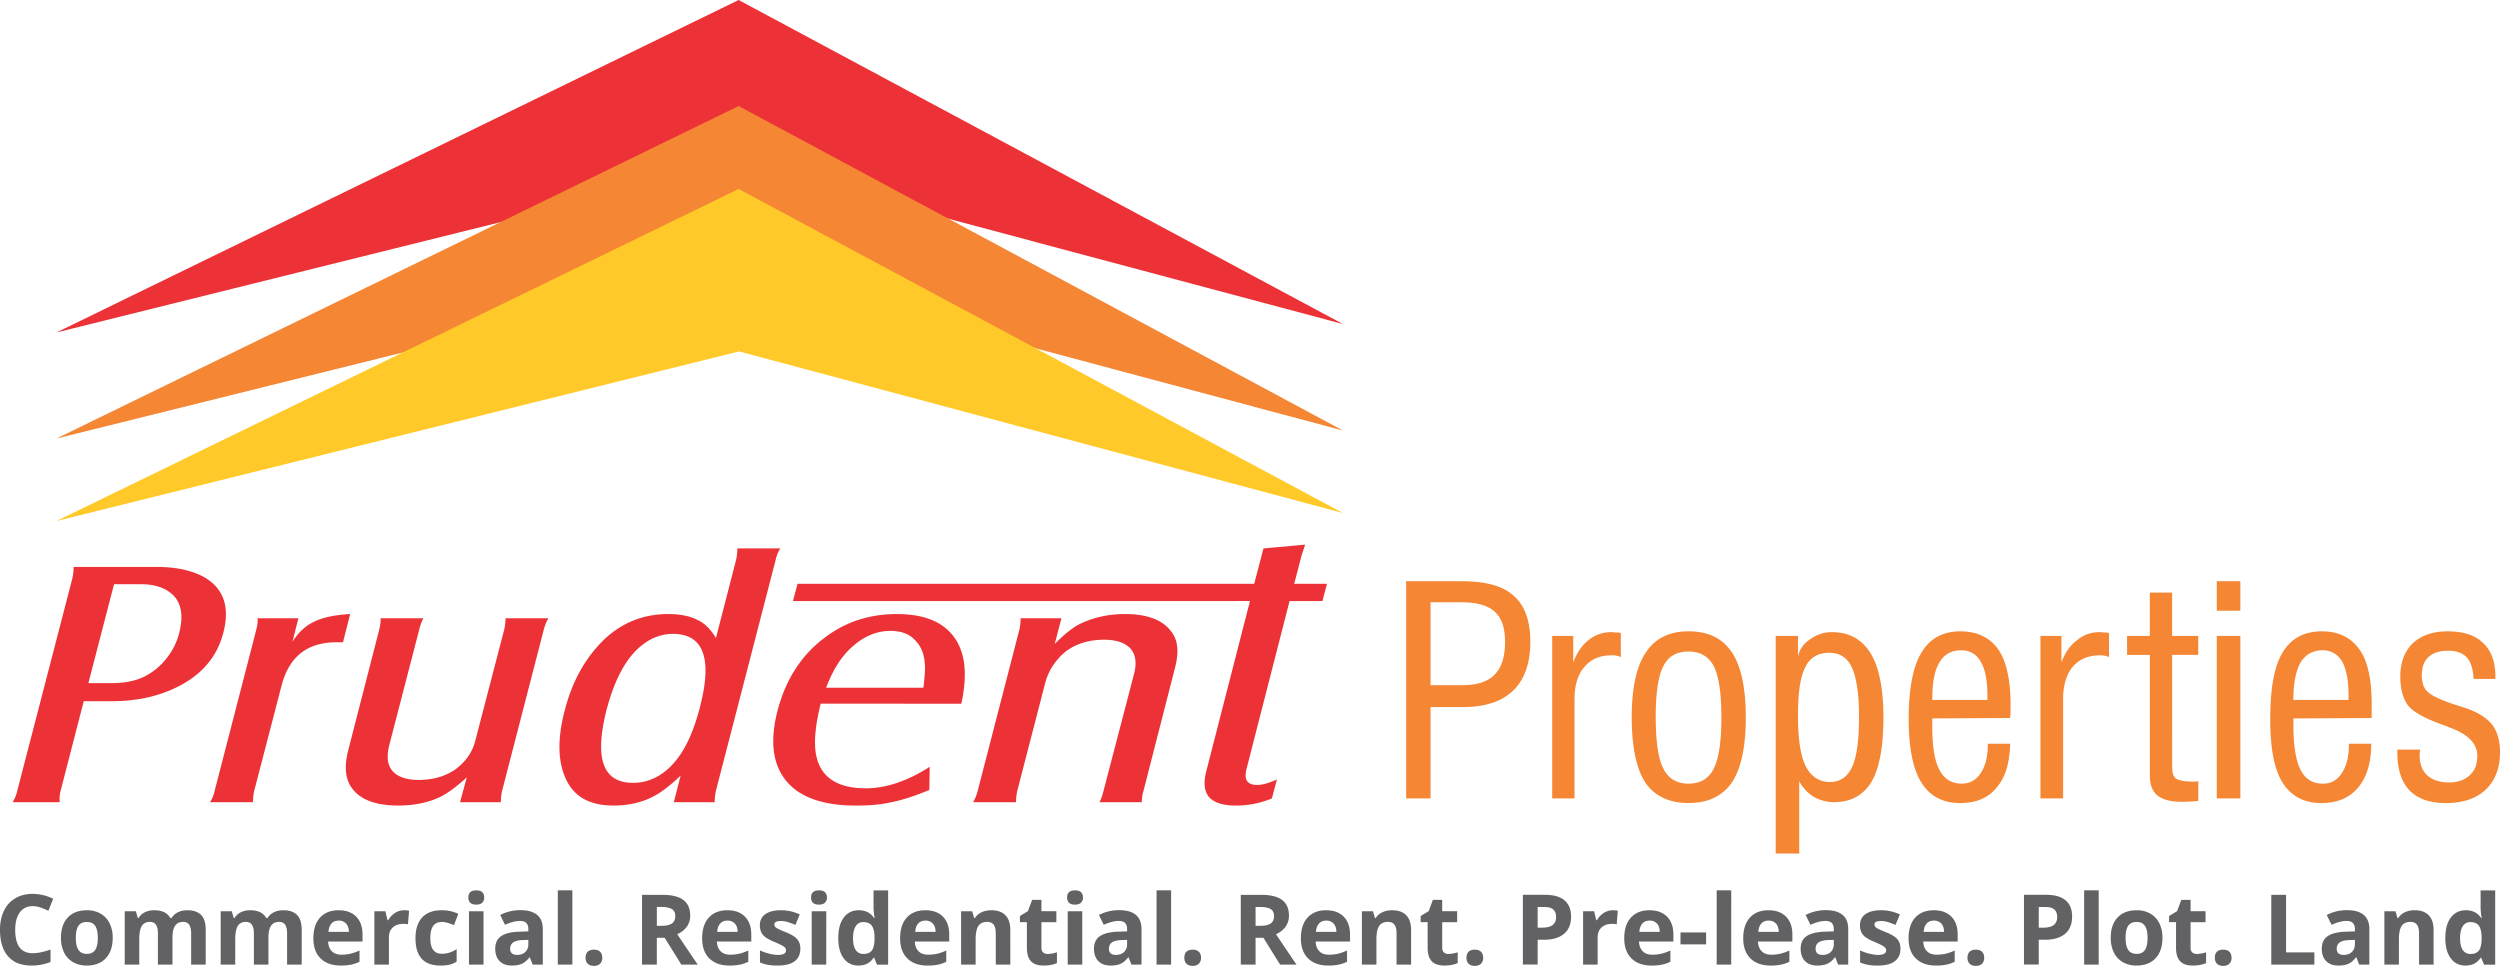 <svg xmlns="http://www.w3.org/2000/svg" viewBox="0 0 3198.04 1235.57"><defs><style>.cls-1{fill:#626264;}.cls-2{fill:#ed3237;}.cls-2,.cls-3,.cls-4{fill-rule:evenodd;}.cls-3,.cls-5{fill:#f58634;}.cls-4{fill:#ffca29;}</style></defs><g id="Layer_2" data-name="Layer 2"><g id="Layer_1-2" data-name="Layer 1"><path class="cls-1" d="M41.87,1159.16q-10.68,0-16.54,8t-5.86,22.37q0,29.85,22.4,29.85,9.41,0,22.77-4.7v15.87a63.31,63.31,0,0,1-24.54,4.58q-19.47,0-29.79-11.81T0,1189.43q0-13.92,5.07-24.38a36.57,36.57,0,0,1,14.55-16q9.49-5.6,22.25-5.59A60,60,0,0,1,68,1149.7l-6.1,15.38a100.35,100.35,0,0,0-10.07-4.15A30,30,0,0,0,41.87,1159.16Z"/><path class="cls-1" d="M144.17,1199.69q0,16.65-8.79,26.06t-24.48,9.4a34.2,34.2,0,0,1-17.33-4.31A28.6,28.6,0,0,1,82,1218.48a41.57,41.57,0,0,1-4-18.79q0-16.73,8.73-26t24.54-9.27a34.39,34.39,0,0,1,17.33,4.27A28.54,28.54,0,0,1,140.14,1181,41.2,41.2,0,0,1,144.17,1199.69Zm-47.19,0q0,10.13,3.33,15.31t10.84,5.19q7.44,0,10.71-5.15t3.26-15.35q0-10.14-3.29-15.2T111,1179.42q-7.44,0-10.74,5T97,1199.69Z"/><path class="cls-1" d="M220.64,1233.93H202v-39.86q0-7.38-2.48-11.08c-1.64-2.46-4.24-3.69-7.78-3.69q-7.14,0-10.37,5.25t-3.24,17.27v32.11H159.55v-68.24h14.22l2.5,8.73h1a18.86,18.86,0,0,1,7.93-7.36,25.77,25.77,0,0,1,11.9-2.65q15.33,0,20.76,10h1.64a18.41,18.41,0,0,1,8.09-7.39,27,27,0,0,1,12.06-2.62q11.59,0,17.54,5.95t5.95,19.07v44.5H244.51v-39.86q0-7.38-2.47-11.08t-7.79-3.69q-6.83,0-10.22,4.88t-3.39,15.51Z"/><path class="cls-1" d="M343.38,1233.93H324.77v-39.86q0-7.38-2.47-11.08t-7.79-3.69q-7.14,0-10.37,5.25t-3.24,17.27v32.11H282.29v-68.24h14.22l2.5,8.73h1a18.86,18.86,0,0,1,7.93-7.36,25.79,25.79,0,0,1,11.91-2.65q15.32,0,20.75,10h1.65a18.39,18.39,0,0,1,8.08-7.39,27,27,0,0,1,12.06-2.62q11.6,0,17.54,5.95t6,19.07v44.5H367.25v-39.86q0-7.38-2.47-11.08T357,1179.3q-6.83,0-10.22,4.88t-3.39,15.51Z"/><path class="cls-1" d="M435.91,1235.15q-16.47,0-25.75-9.1t-9.28-25.76q0-17.14,8.57-26.51t23.72-9.37q14.46,0,22.52,8.24t8.06,22.76v9h-44q.3,7.93,4.7,12.39t12.33,4.45a51.51,51.51,0,0,0,11.66-1.28,58.22,58.22,0,0,0,11.47-4.09v14.4a43.9,43.9,0,0,1-10.44,3.64A66,66,0,0,1,435.91,1235.15Zm-2.62-57.5q-5.93,0-9.28,3.76t-3.84,10.65h26.12q-.12-6.9-3.6-10.65A12.18,12.18,0,0,0,433.29,1177.65Z"/><path class="cls-1" d="M517,1164.41a29.66,29.66,0,0,1,6.28.55l-1.4,17.45a21.67,21.67,0,0,0-5.49-.61q-8.91,0-13.89,4.58t-5,12.82v34.73H478.88v-68.24H493l2.75,11.47h.91a25.73,25.73,0,0,1,8.58-9.24A21.15,21.15,0,0,1,517,1164.41Z"/><path class="cls-1" d="M563.35,1235.15q-31.86,0-31.86-35,0-17.39,8.67-26.58t24.84-9.18a47.35,47.35,0,0,1,21.24,4.63l-5.49,14.41q-4.39-1.77-8.18-2.9a26.46,26.46,0,0,0-7.57-1.13q-14.52,0-14.52,20.63,0,20,14.52,20a33.32,33.32,0,0,0,10-1.43,36.07,36.07,0,0,0,9.16-4.49v15.93a30.16,30.16,0,0,1-9.13,4A51.45,51.45,0,0,1,563.35,1235.15Z"/><path class="cls-1" d="M599.12,1148.05q0-9.09,10.13-9.09t10.13,9.09a8.84,8.84,0,0,1-2.53,6.74q-2.54,2.42-7.6,2.42Q599.13,1157.21,599.12,1148.05Zm19.41,85.88H599.91v-68.24h18.62Z"/><path class="cls-1" d="M681.4,1233.93l-3.6-9.28h-.49q-4.71,5.92-9.68,8.21t-13,2.29q-9.82,0-15.47-5.62t-5.65-16q0-10.86,7.6-16t22.92-5.71l11.84-.36v-3q0-10.38-10.62-10.38-8.17,0-19.22,4.94l-6.17-12.57a55.49,55.49,0,0,1,26.13-6.16q13.72,0,21.05,6t7.33,18.19v45.47Zm-5.5-31.62-7.2.24q-8.12.26-12.08,2.93t-4,8.18q0,7.88,9,7.88,6.47,0,10.35-3.73a13.07,13.07,0,0,0,3.87-9.89Z"/><path class="cls-1" d="M732.18,1233.93H713.56v-95h18.62Z"/><path class="cls-1" d="M749.08,1225.2q0-5.13,2.75-7.75t8-2.63c3.37,0,6,.9,7.84,2.69s2.78,4.35,2.78,7.69a10.22,10.22,0,0,1-2.81,7.6c-1.87,1.85-4.48,2.77-7.81,2.77s-6.07-.9-7.94-2.71S749.08,1228.49,749.08,1225.2Z"/><path class="cls-1" d="M840.21,1199.69v34.24H821.29v-89.24h26q18.19,0,26.92,6.62t8.72,20.12a23.66,23.66,0,0,1-4.33,14,28.7,28.7,0,0,1-12.27,9.62q20.14,30.09,26.25,38.88h-21l-21.3-34.24Zm0-15.39h6.1q9,0,13.25-3t4.27-9.4q0-6.35-4.36-9T846,1160.2h-5.74Z"/><path class="cls-1" d="M933.23,1235.15q-16.49,0-25.76-9.1t-9.28-25.76q0-17.14,8.58-26.51t23.71-9.37q14.46,0,22.52,8.24t8.06,22.76v9h-44q.32,7.93,4.7,12.39t12.33,4.45a51.44,51.44,0,0,0,11.66-1.28,58,58,0,0,0,11.47-4.09v14.4a43.82,43.82,0,0,1-10.43,3.64A66.1,66.1,0,0,1,933.23,1235.15Zm-2.63-57.5c-3.94,0-7,1.25-9.27,3.76s-3.52,6-3.85,10.65H943.6q-.12-6.9-3.6-10.65A12.17,12.17,0,0,0,930.6,1177.65Z"/><path class="cls-1" d="M1023.8,1213.66q0,10.5-7.29,16t-21.82,5.5a68.72,68.72,0,0,1-12.7-1,48,48,0,0,1-9.82-3V1215.8a64.69,64.69,0,0,0,11.69,4.09,47.19,47.19,0,0,0,11.44,1.65q10.13,0,10.13-5.86a4.89,4.89,0,0,0-1.34-3.57,19.38,19.38,0,0,0-4.64-3.12q-3.3-1.74-8.79-4.06a54.82,54.82,0,0,1-11.56-6.1,17.14,17.14,0,0,1-5.38-6.44,21.23,21.23,0,0,1-1.67-8.94q0-9.09,7.05-14.07t20-5a56.75,56.75,0,0,1,24,5.37l-5.61,13.43q-5.13-2.2-9.59-3.61a30.25,30.25,0,0,0-9.09-1.4q-8.24,0-8.24,4.46a5.22,5.22,0,0,0,2.65,4.33q2.65,1.83,11.63,5.43a54.24,54.24,0,0,1,11.72,6,18,18,0,0,1,5.49,6.47A19.94,19.94,0,0,1,1023.8,1213.66Z"/><path class="cls-1" d="M1037.54,1148.05q0-9.09,10.13-9.09t10.13,9.09a8.84,8.84,0,0,1-2.53,6.74q-2.54,2.42-7.6,2.42Q1037.53,1157.21,1037.54,1148.05Zm19.41,85.88h-18.62v-68.24H1057Z"/><path class="cls-1" d="M1098.08,1235.15q-12,0-18.89-9.34t-6.86-25.88q0-16.79,7-26.15t19.26-9.37q12.89,0,19.66,10h.61a75.87,75.87,0,0,1-1.41-13.61V1139h18.68v95h-14.28l-3.6-8.85h-.8Q1111.09,1235.15,1098.08,1235.15Zm6.53-14.84c4.77,0,8.25-1.38,10.47-4.15s3.43-7.46,3.63-14.09v-2q0-11-3.38-15.75t-11-4.76a10.91,10.91,0,0,0-9.67,5.28q-3.45,5.28-3.45,15.35t3.48,15.11A11.33,11.33,0,0,0,1104.61,1220.31Z"/><path class="cls-1" d="M1186.46,1235.15q-16.47,0-25.75-9.1t-9.28-25.76q0-17.14,8.57-26.51t23.72-9.37q14.46,0,22.52,8.24t8,22.76v9h-44q.3,7.93,4.7,12.39t12.33,4.45A51.35,51.35,0,0,0,1199,1220a58.08,58.08,0,0,0,11.48-4.09v14.4A44.05,44.05,0,0,1,1200,1234,66,66,0,0,1,1186.46,1235.15Zm-2.62-57.5q-5.92,0-9.28,3.76t-3.84,10.65h26.12q-.12-6.9-3.6-10.65A12.18,12.18,0,0,0,1183.84,1177.65Z"/><path class="cls-1" d="M1292.42,1233.93H1273.8v-39.86q0-7.38-2.62-11.08t-8.36-3.69q-7.82,0-11.29,5.22t-3.48,17.3v32.11h-18.62v-68.24h14.22l2.5,8.73h1a19.71,19.71,0,0,1,8.58-7.48,29.17,29.17,0,0,1,12.42-2.53q11.89,0,18.06,6.44t6.17,18.58Z"/><path class="cls-1" d="M1340.33,1220.31a40.46,40.46,0,0,0,11.72-2.13V1232q-7,3.12-17.09,3.12-11.18,0-16.27-5.65t-5.09-16.94v-32.89h-8.91v-7.88l10.25-6.22,5.37-14.41h11.9v14.53h19.11v14h-19.11v32.89c0,2.65.75,4.6,2.23,5.86A8.81,8.81,0,0,0,1340.33,1220.31Z"/><path class="cls-1" d="M1365.05,1148.05q0-9.09,10.13-9.09t10.13,9.09a8.84,8.84,0,0,1-2.53,6.74q-2.54,2.42-7.6,2.42Q1365.06,1157.21,1365.05,1148.05Zm19.41,85.88h-18.62v-68.24h18.62Z"/><path class="cls-1" d="M1447.33,1233.93l-3.6-9.28h-.49q-4.71,5.92-9.68,8.21t-13,2.29q-9.83,0-15.47-5.62t-5.64-16q0-10.86,7.59-16t22.92-5.71l11.84-.36v-3q0-10.38-10.62-10.38-8.18,0-19.22,4.94l-6.17-12.57a55.49,55.49,0,0,1,26.13-6.16q13.72,0,21,6t7.33,18.19v45.47Zm-5.5-31.62-7.2.24q-8.12.26-12.08,2.93t-4,8.18q0,7.88,9,7.88,6.47,0,10.35-3.73a13.07,13.07,0,0,0,3.87-9.89Z"/><path class="cls-1" d="M1498.11,1233.93h-18.62v-95h18.62Z"/><path class="cls-1" d="M1515,1225.2q0-5.13,2.75-7.75t8-2.63c3.37,0,6,.9,7.84,2.69s2.78,4.35,2.78,7.69a10.22,10.22,0,0,1-2.81,7.6c-1.87,1.85-4.48,2.77-7.81,2.77s-6.07-.9-7.94-2.71S1515,1228.49,1515,1225.2Z"/><path class="cls-1" d="M1606.14,1199.69v34.24h-18.92v-89.24h26q18.19,0,26.92,6.62t8.72,20.12a23.66,23.66,0,0,1-4.33,14,28.7,28.7,0,0,1-12.27,9.62q20.15,30.09,26.25,38.88h-21l-21.3-34.24Zm0-15.39h6.1q9,0,13.25-3t4.27-9.4q0-6.35-4.36-9t-13.52-2.68h-5.74Z"/><path class="cls-1" d="M1699.16,1235.15q-16.48,0-25.76-9.1t-9.28-25.76q0-17.14,8.58-26.51t23.71-9.37q14.47,0,22.52,8.24t8.06,22.76v9h-44q.32,7.93,4.7,12.39t12.33,4.45a51.44,51.44,0,0,0,11.66-1.28,58.3,58.3,0,0,0,11.48-4.09v14.4a44.05,44.05,0,0,1-10.44,3.64A66.1,66.1,0,0,1,1699.16,1235.15Zm-2.63-57.5c-3.94,0-7,1.25-9.27,3.76s-3.52,6-3.85,10.65h26.12q-.12-6.9-3.6-10.65A12.17,12.17,0,0,0,1696.53,1177.65Z"/><path class="cls-1" d="M1805.11,1233.93H1786.5v-39.86q0-7.38-2.63-11.08t-8.36-3.69q-7.82,0-11.29,5.22t-3.48,17.3v32.11h-18.61v-68.24h14.22l2.5,8.73h1a19.63,19.63,0,0,1,8.57-7.48,29.2,29.2,0,0,1,12.42-2.53q11.91,0,18.07,6.44t6.16,18.58Z"/><path class="cls-1" d="M1853,1220.31a40.51,40.51,0,0,0,11.72-2.13V1232q-7,3.12-17.09,3.12-11.17,0-16.27-5.65t-5.1-16.94v-32.89h-8.91v-7.88l10.26-6.22,5.37-14.41h11.9v14.53H1864v14h-19.1v32.89q0,4,2.23,5.86A8.79,8.79,0,0,0,1853,1220.31Z"/><path class="cls-1" d="M1875.92,1225.2q0-5.13,2.74-7.75t8-2.63q5.07,0,7.84,2.69t2.78,7.69a10.22,10.22,0,0,1-2.81,7.6c-1.87,1.85-4.48,2.77-7.81,2.77s-6.06-.9-7.94-2.71S1875.92,1228.49,1875.92,1225.2Z"/><path class="cls-1" d="M2009.77,1172.52q0,14.42-9,22t-25.6,7.63H1967v31.74h-18.92v-89.24h28.5q16.25,0,24.69,7T2009.77,1172.52ZM1967,1186.68h6.23q8.73,0,13.06-3.44t4.33-10q0-6.66-3.63-9.83t-11.38-3.17H1967Z"/><path class="cls-1" d="M2063.23,1164.41a29.83,29.83,0,0,1,6.29.55l-1.41,17.45a21.56,21.56,0,0,0-5.49-.61q-8.91,0-13.88,4.58t-5,12.82v34.73h-18.61v-68.24h14.1l2.74,11.47h.92a25.62,25.62,0,0,1,8.57-9.24A21.15,21.15,0,0,1,2063.23,1164.41Z"/><path class="cls-1" d="M2112.79,1235.15q-16.47,0-25.75-9.1t-9.28-25.76q0-17.14,8.57-26.51t23.72-9.37q14.46,0,22.52,8.24t8.06,22.76v9h-44q.3,7.93,4.7,12.39t12.33,4.45a51.51,51.51,0,0,0,11.66-1.28,58.22,58.22,0,0,0,11.47-4.09v14.4a43.9,43.9,0,0,1-10.44,3.64A66,66,0,0,1,2112.79,1235.15Zm-2.62-57.5q-5.93,0-9.28,3.76t-3.84,10.65h26.12q-.12-6.9-3.6-10.65A12.17,12.17,0,0,0,2110.17,1177.65Z"/><path class="cls-1" d="M2149.72,1208.05v-15.26h32.77v15.26Z"/><path class="cls-1" d="M2214.6,1233.93H2196v-95h18.62Z"/><path class="cls-1" d="M2265,1235.15q-16.47,0-25.75-9.1t-9.28-25.76q0-17.14,8.58-26.51t23.71-9.37q14.46,0,22.52,8.24t8.06,22.76v9h-44q.3,7.93,4.7,12.39t12.33,4.45a51.51,51.51,0,0,0,11.66-1.28,58.22,58.22,0,0,0,11.47-4.09v14.4a43.74,43.74,0,0,1-10.44,3.64A66,66,0,0,1,2265,1235.15Zm-2.62-57.5q-5.92,0-9.28,3.76t-3.84,10.65h26.12q-.12-6.9-3.6-10.65A12.17,12.17,0,0,0,2262.39,1177.65Z"/><path class="cls-1" d="M2351.32,1233.93l-3.6-9.28h-.49a27.53,27.53,0,0,1-9.67,8.21q-5,2.28-13,2.29-9.84,0-15.48-5.62t-5.64-16q0-10.86,7.6-16t22.91-5.71l11.85-.36v-3q0-10.38-10.62-10.38-8.19,0-19.23,4.94l-6.17-12.57a55.52,55.52,0,0,1,26.13-6.16q13.72,0,21.06,6t7.32,18.19v45.47Zm-5.49-31.62-7.21.24q-8.11.26-12.08,2.93t-4,8.18q0,7.88,9,7.88,6.48,0,10.35-3.73a13.08,13.08,0,0,0,3.88-9.89Z"/><path class="cls-1" d="M2431.09,1213.66q0,10.5-7.29,16t-21.82,5.5a68.64,68.64,0,0,1-12.7-1,48,48,0,0,1-9.82-3V1215.8a64.58,64.58,0,0,0,11.68,4.09,47.33,47.33,0,0,0,11.45,1.65q10.13,0,10.13-5.86a4.89,4.89,0,0,0-1.34-3.57,19.38,19.38,0,0,0-4.64-3.12q-3.3-1.74-8.79-4.06a55,55,0,0,1-11.57-6.1,17.2,17.2,0,0,1-5.37-6.44,21.23,21.23,0,0,1-1.68-8.94q0-9.09,7.05-14.07t20-5a56.75,56.75,0,0,1,24,5.37l-5.62,13.43q-5.11-2.2-9.58-3.61a30.25,30.25,0,0,0-9.09-1.4q-8.25,0-8.24,4.46a5.22,5.22,0,0,0,2.65,4.33q2.66,1.83,11.63,5.43a54.24,54.24,0,0,1,11.72,6,18,18,0,0,1,5.49,6.47A19.94,19.94,0,0,1,2431.09,1213.66Z"/><path class="cls-1" d="M2476.5,1235.15q-16.47,0-25.76-9.1t-9.27-25.76q0-17.14,8.57-26.51t23.71-9.37q14.48,0,22.53,8.24t8,22.76v9h-44q.3,7.93,4.7,12.39t12.33,4.45A51.35,51.35,0,0,0,2489,1220a58.08,58.08,0,0,0,11.48-4.09v14.4a44.05,44.05,0,0,1-10.44,3.64A66,66,0,0,1,2476.5,1235.15Zm-2.62-57.5q-5.93,0-9.28,3.76t-3.85,10.65h26.13q-.12-6.9-3.6-10.65A12.18,12.18,0,0,0,2473.88,1177.65Z"/><path class="cls-1" d="M2516.85,1225.2q0-5.13,2.74-7.75t8-2.63q5.07,0,7.84,2.69t2.78,7.69a10.22,10.22,0,0,1-2.81,7.6c-1.87,1.85-4.48,2.77-7.81,2.77s-6.07-.9-7.94-2.71S2516.85,1228.49,2516.85,1225.2Z"/><path class="cls-1" d="M2650.7,1172.52q0,14.42-9,22t-25.6,7.63H2608v31.74h-18.92v-89.24h28.5q16.24,0,24.69,7T2650.7,1172.52ZM2608,1186.68h6.23q8.73,0,13.06-3.44t4.33-10q0-6.66-3.63-9.83t-11.38-3.17H2608Z"/><path class="cls-1" d="M2684.69,1233.93h-18.61v-95h18.61Z"/><path class="cls-1" d="M2766.24,1199.69q0,16.65-8.79,26.06t-24.48,9.4a34.2,34.2,0,0,1-17.33-4.31,28.6,28.6,0,0,1-11.54-12.36,41.57,41.57,0,0,1-4-18.79q0-16.73,8.73-26t24.54-9.27a34.39,34.39,0,0,1,17.33,4.27,28.54,28.54,0,0,1,11.54,12.27A41.2,41.2,0,0,1,2766.24,1199.69Zm-47.18,0q0,10.13,3.32,15.31t10.84,5.19q7.44,0,10.71-5.15t3.26-15.35q0-10.14-3.29-15.2t-10.81-5.07q-7.44,0-10.74,5T2719.06,1199.69Z"/><path class="cls-1" d="M2810.36,1220.31a40.4,40.4,0,0,0,11.72-2.13V1232q-7,3.12-17.09,3.12-11.16,0-16.26-5.65t-5.1-16.94v-32.89h-8.91v-7.88l10.25-6.22,5.38-14.41h11.9v14.53h19.1v14h-19.1v32.89q0,4,2.22,5.86A8.81,8.81,0,0,0,2810.36,1220.31Z"/><path class="cls-1" d="M2833.25,1225.2q0-5.13,2.75-7.75t8-2.63c3.38,0,6,.9,7.85,2.69s2.77,4.35,2.77,7.69a10.21,10.21,0,0,1-2.8,7.6q-2.8,2.78-7.82,2.77c-3.41,0-6.06-.9-7.93-2.71S2833.25,1228.49,2833.25,1225.2Z"/><path class="cls-1" d="M2905.46,1233.93v-89.24h18.92v73.61h36.19v15.63Z"/><path class="cls-1" d="M3017.94,1233.93l-3.6-9.28h-.49q-4.7,5.92-9.67,8.21t-13,2.29q-9.83,0-15.47-5.62t-5.65-16q0-10.86,7.6-16t22.92-5.71l11.84-.36v-3q0-10.38-10.62-10.38-8.17,0-19.23,4.94l-6.16-12.57a55.45,55.45,0,0,1,26.12-6.16q13.74,0,21.06,6t7.32,18.19v45.47Zm-5.49-31.62-7.2.24q-8.11.26-12.09,2.93t-4,8.18q0,7.88,9,7.88,6.46,0,10.34-3.73a13,13,0,0,0,3.88-9.89Z"/><path class="cls-1" d="M3113.1,1233.93h-18.62v-39.86q0-7.38-2.62-11.08t-8.36-3.69q-7.82,0-11.3,5.22t-3.47,17.3v32.11h-18.62v-68.24h14.22l2.5,8.73h1a19.66,19.66,0,0,1,8.58-7.48,29.17,29.17,0,0,1,12.42-2.53q11.9,0,18.06,6.44t6.17,18.58Z"/><path class="cls-1" d="M3153.87,1235.15q-12,0-18.89-9.34t-6.87-25.88q0-16.79,7-26.15t19.26-9.37q12.87,0,19.65,10h.61a76.71,76.71,0,0,1-1.4-13.61V1139h18.67v95h-14.28l-3.6-8.85h-.79Q3166.88,1235.15,3153.87,1235.15Zm6.53-14.84q7.14,0,10.47-4.15t3.63-14.09v-2q0-11-3.39-15.75t-11-4.76a10.93,10.93,0,0,0-9.68,5.28q-3.45,5.28-3.45,15.35t3.48,15.11A11.36,11.36,0,0,0,3160.4,1220.31Z"/><g id="Layer_1-3" data-name="Layer_1"><g id="_3202025423568" data-name=" 3202025423568"><polygon class="cls-2" points="944.87 0 72.14 425.33 945.41 208.36 1718 414.56 944.87 0"/><polygon class="cls-3" points="944.87 135.68 72.14 561 945.41 344.03 1718 550.77 944.87 135.68"/><polygon class="cls-4" points="944.87 241.74 72.14 666.53 945.41 449.56 1718 656.3 944.87 241.74"/><path class="cls-2" d="M107.13,897,77.52,1011.64a42,42,0,0,0-1.08,14.53H16.14a43.37,43.37,0,0,0,5.93-14.53L92.6,739.75a75.33,75.33,0,0,0,1.61-14.54H200.27c25.85,0,46.84,4.85,62.46,14,23.69,14.54,31.22,37.69,23.15,69.45-8.62,34.46-31.77,59.23-69.45,74.84C194.35,892.65,169.59,897,142.67,897Zm1468.2-128.14h-561l5.92-22.07H1604.4l11.84-45.23,53.3-4.84c-2.69,8.61-4.84,14-5.38,17.23l-8.61,32.84h42l-5.92,22.07h-42L1594.71,983.1c-3.77,14,.54,21,13.46,21,6.46,0,14.53-2.15,25.3-7l-6.46,24.23a117.61,117.61,0,0,1-45.76,9.15c-17.23,0-28.54-3.77-35-11.3-5.92-7.54-7-18.85-2.69-34.46L1599,768.82Zm-1462.28,105h29.62c16.69,0,30.15-2.69,41.45-8.08a83.42,83.42,0,0,0,28.54-23.15,84.89,84.89,0,0,0,16.69-33.38c4.84-19.38,3.23-34.45-5.39-45.22-9.15-10.77-23.69-16.69-43.61-16.69H145.9ZM329.49,790.9h52.22l-7.54,30.15c7.54-12.39,17.23-21,28-25.85,10.77-5.38,25.84-8.61,45.76-9.69l-9.15,36.08H430.7c-37.68,0-60.83,18.3-70.52,55.45l-35,134.6a74.54,74.54,0,0,0-1.61,14.53H268.65a43.56,43.56,0,0,0,5.92-14.53l53.3-206.21C329,800.59,330,795.74,329.49,790.9Zm259,235.27,8.62-31.76c-12.39,11.31-23.15,19.38-33.38,24.77-15.62,7.53-33.92,11.3-54.38,11.3-27.46,0-47.38-7-58.15-21-9.69-11.84-11.3-29.07-5.38-51.14l39.3-152.91c1.08-4.84,2.16-9.69,1.62-14.53h54.91a58.26,58.26,0,0,0-5.38,14.53L498,953c-3.23,12.92-2.69,23.15,2.16,30.69,5.92,9.15,18.3,14,35.53,14,17.77,0,33.38-4.31,46.84-13.46,12.92-9.69,21.54-21.54,25.31-36.07L645,805.43a66.58,66.58,0,0,0,1.62-14.53h54.92c-2.7,4.3-4.31,8.61-5.93,14.53l-53.3,206.21a67.18,67.18,0,0,0-1.61,14.53Zm282.12-33.91C859.26,1003,849,1011.1,841,1015.94c-16.15,9.7-35,14.54-56,14.54-30.15,0-50.07-10.77-60.84-33.38s-11.31-52.22-1.62-88.83c9.69-37.69,26.92-67.84,51.15-91,22.61-21,49.53-31.77,81.3-31.77,15.61,0,28,2.7,37.15,7.54,9.69,4.31,17.23,12.38,23.69,23.15l25.84-100.14a74.55,74.55,0,0,0,1.61-14.54h54.92a43.49,43.49,0,0,0-5.92,14.54L915.8,1011.64a74.61,74.61,0,0,0-1.62,14.53H862Zm-9.15-181.44a62.83,62.83,0,0,0-38.77,13.46q-30.67,22.61-46.84,84c-15.61,61.91-4.84,93.14,33.92,93.14,19.92,0,37.15-8.62,51.69-24.77s25.84-40.38,33.92-72.14Q919.57,811.62,861.42,810.82Zm327.34,199.74c-18.31,7.54-34.46,12.92-48.45,15.61-13.46,3.23-28.54,4.31-45.77,4.31-44.15,0-74.83-11.84-91.52-35-15.08-21-17.77-49.54-8.62-85.61,10.23-39.84,30.15-71.07,59.22-93.14,26.92-21,58.15-31.23,93.68-31.23,35,0,59.23,10.23,73.23,29.61,14.53,19.93,17.22,48.46,9.15,85.07H1049.86c-6.47,25.84-8.62,46.3-6.47,61.92,4.31,30.68,25.85,46.3,64.07,46.3,25.85,0,53.3-9.16,81.84-27.46ZM1056.85,879.73h124.37c1.62-13.46,2.69-24.23,1.62-32.84-1.08-12.38-5.92-22.61-14.54-30.15q-10.5-9.69-29.07-9.69c-17.23,0-33.38,6.46-47.92,19.38C1076.77,838.81,1065.47,856.58,1056.85,879.73Zm248.74-88.83h52.23l-8.62,32.84c10.77-10.77,20.46-18.84,29.61-24.23,17.77-9.15,37.69-14,60.3-14,29.61,0,50.07,8.08,60.84,24.77q10.5,15.35,3.23,43.61l-40.38,157.75a45.45,45.45,0,0,0-2.15,14.53h-54.38c2.15-3.23,3.77-8.07,5.38-14.53L1451,860.89c3.23-13.46,1.61-23.69-4.85-31.23q-10.5-11.31-33.92-11.3c-19.92,0-36.07,5.38-49,15.07-12.92,10.77-22.07,24.23-26.38,40.92l-35.54,137.29a75.32,75.32,0,0,0-1.61,14.53h-54.92c2.69-4.3,4.31-8.61,5.93-14.53L1304,805.43A67.18,67.18,0,0,0,1305.59,790.9Z"/><path class="cls-5" d="M1830,876.5h40.38c18.85,0,32.85-4.31,41.46-13.46,9.15-9.15,13.46-23.15,13.46-42,0-17.77-4.31-30.69-13.46-38.77s-23.15-11.84-43.07-11.84H1830Zm-31.22,144.83V743.52h71.07c30.68,0,52.76,5.92,66.76,18.84,14,12.39,21,31.77,21,58.69,0,27.46-7.53,48.45-22.07,62.45s-36.07,21-64.07,21H1830v116.83Zm186.82,0V813.51h26.92v33.92c4.31-11.85,10.77-21.54,18.84-28A45.56,45.56,0,0,1,2061,808.66c3.23,0,5.39.54,7,.54a16.58,16.58,0,0,1,5.39.54v30.69c-1.62-.54-3.23-1.08-5.39-1.62a22.51,22.51,0,0,0-6.46-.53c-14.53,0-26.38,4.84-34.45,14.53-8.62,9.69-12.93,23.69-12.93,41.46v127.06Zm101.76-103.91q0-55.73,17.76-82.37,17.78-27.46,54.92-27.46c25.3,0,43.61,9.15,55.45,26.92s17.77,45.76,17.77,82.91c0,37.69-5.92,65.68-17.77,83.45-11.84,17.23-30.15,26.38-55.45,26.38s-43.61-9.15-55.46-26.38C2093.26,983.1,2087.34,955.64,2087.34,917.42Zm30.68,0c0,31.23,3.23,53.3,9.7,65.68q9.69,19.38,32.3,19.39t32.3-19.39c6.46-12.92,9.69-35,9.69-65.68s-3.23-52.22-9.69-65.15c-6.46-12.38-17.23-18.84-32.3-18.84s-25.84,5.92-32.3,18.84C2121.25,864.66,2118,886.73,2118,917.42Zm182-.54q0,42.81,9.69,63c7,13.46,17.23,20.46,31.23,20.46,12.92,0,22.61-6.46,28.53-19.92,5.93-12.92,8.62-34.46,8.62-64.07,0-28.53-3.23-49.53-9.16-62.45s-15.61-18.84-29.07-18.84c-14,0-24.76,5.92-30.69,18.84C2302.69,866.27,2300,887.27,2300,916.88Zm-28.53,175V813.51H2300v26.38a34.08,34.08,0,0,1,15.61-22.07,45.9,45.9,0,0,1,28-9.16c22.07,0,38.23,9.16,49.53,27.46,10.77,17.77,16.15,45.23,16.15,81.3,0,37.15-4.84,64.61-15.07,82.37-10.23,17.23-26.38,26.38-47.92,26.38a53.58,53.58,0,0,1-26.38-7,50.35,50.35,0,0,1-18.3-19.93v92.61Zm200.28-196.51h70.53V890c0-19.38-2.7-33.92-8.62-43.61-5.38-9.69-14-14.54-24.76-14.54-12.93,0-22.08,5.39-28,15.62C2474.44,858.2,2471.75,873.81,2471.75,895.35Zm71.06,56h28.54c-.54,24.23-5.92,43.07-17.23,56-10.77,13.46-26.38,19.92-46.84,19.92-22.61,0-38.76-9.15-49.53-26.38s-16.15-44.69-16.15-80.76c0-38.76,5.38-67.3,16.15-85.06q16.15-27.46,50.07-27.46c21.54,0,37.69,8.07,48.45,23.15,10.23,15.07,15.62,38.76,15.62,70V912c0,2.15-.54,4.84-.54,6.46l-99.6.53v9.16c0,25.84,2.69,44.68,9.15,56.53,5.92,11.84,15.61,17.77,28.53,17.77,10.23,0,18.31-4.31,24.23-13.46,5.92-8.62,9.15-21,9.15-36.62Zm67.3,70V813.51H2637v33.92c4.31-11.85,10.77-21.54,19.39-28a44.11,44.11,0,0,1,29.07-10.77c3.23,0,5.92.54,7.54.54a14.83,14.83,0,0,1,4.84.54v30.69c-1.61-.54-3.23-1.08-5.38-1.62a20.51,20.51,0,0,0-5.92-.53c-15.08,0-26.39,4.84-35,14.53-8.08,9.69-12.38,23.69-12.38,41.46v127.06Zm168.52-42.53c0,8.61,1.08,14,4.31,16.69s10.77,4.3,22.61,4.3h3.77a5.83,5.83,0,0,1,2.69-.54v25.31c-1.61,0-3.77.54-7,.54-7.54.54-12.38.54-14.53.54q-20.19,0-30.69-8.08c-6.46-5.38-9.69-14-9.69-24.77v-155H2721V813.51h29.08V758.06h28.53v55.45H2812v24.23h-33.38Zm57.07-197.59V743.52h30.15v37.69Zm0,240.12V813.51h30.15v207.82Zm98-126h70.53V890q0-29.07-8.08-43.61c-5.92-9.69-14-14.54-25.3-14.54-12.39,0-21.54,5.39-28,15.62C2936.92,858.2,2933.69,873.81,2933.69,895.35Zm71.06,56h28.54c0,24.23-5.92,43.07-16.69,56-11.31,13.46-26.92,19.92-47.38,19.92-22.07,0-38.76-9.15-49.53-26.38s-15.61-44.69-15.61-80.76c0-38.76,4.84-67.3,15.61-85.06,10.77-18.31,27.46-27.46,50.61-27.46,21.53,0,37.15,8.07,47.91,23.15s15.62,38.76,15.62,70V918.5l-100.14.53v9.16c0,25.84,3.23,44.68,9.15,56.53s15.61,17.77,28.53,17.77c10.23,0,18.31-4.31,24.23-13.46,5.92-8.62,9.15-21,9.15-36.62Zm61.92,7.54h29.07V960a28.91,28.91,0,0,0-.54,5.92q0,17,9.7,25.85c6.46,5.92,15.61,9.15,28,9.15,11.31,0,19.92-3.23,26.38-9.15s9.69-14,9.69-24.77c0-16.15-12.38-28.53-37.68-37.15l-.54-.54c-25.31-8.61-42-17.22-49.53-25.84-7-8.61-10.77-21.53-10.77-37.69,0-18.3,5.38-32.3,15.61-42.53,10.77-10.23,25.84-15.61,44.69-15.61,20.46,0,35.53,4.84,45.76,15.07,10.23,9.69,15.62,23.69,15.62,43.07v2.7h-28c-.54-12.39-3.23-21.54-8.62-27.46-4.84-5.39-12.92-8.62-23.68-8.62-11.31,0-19.39,2.7-25.31,8.08s-8.61,13.46-8.61,24.23a45.77,45.77,0,0,0,2.15,12.38c1.62,3.77,3.77,7,7,9.15,4.84,4.31,15.61,9.16,31.23,14.54,8.61,2.69,15.07,4.84,19.92,6.46q21,8.07,30.68,21c5.93,8.61,9.16,19.92,9.16,33.92,0,20.45-6.46,36.61-18.31,47.91s-29.07,17.23-51.15,17.23c-20.45,0-35.53-5.38-46.3-16.15-10.23-10.77-15.61-26.92-15.61-47.92Z"/></g></g></g></g></svg>